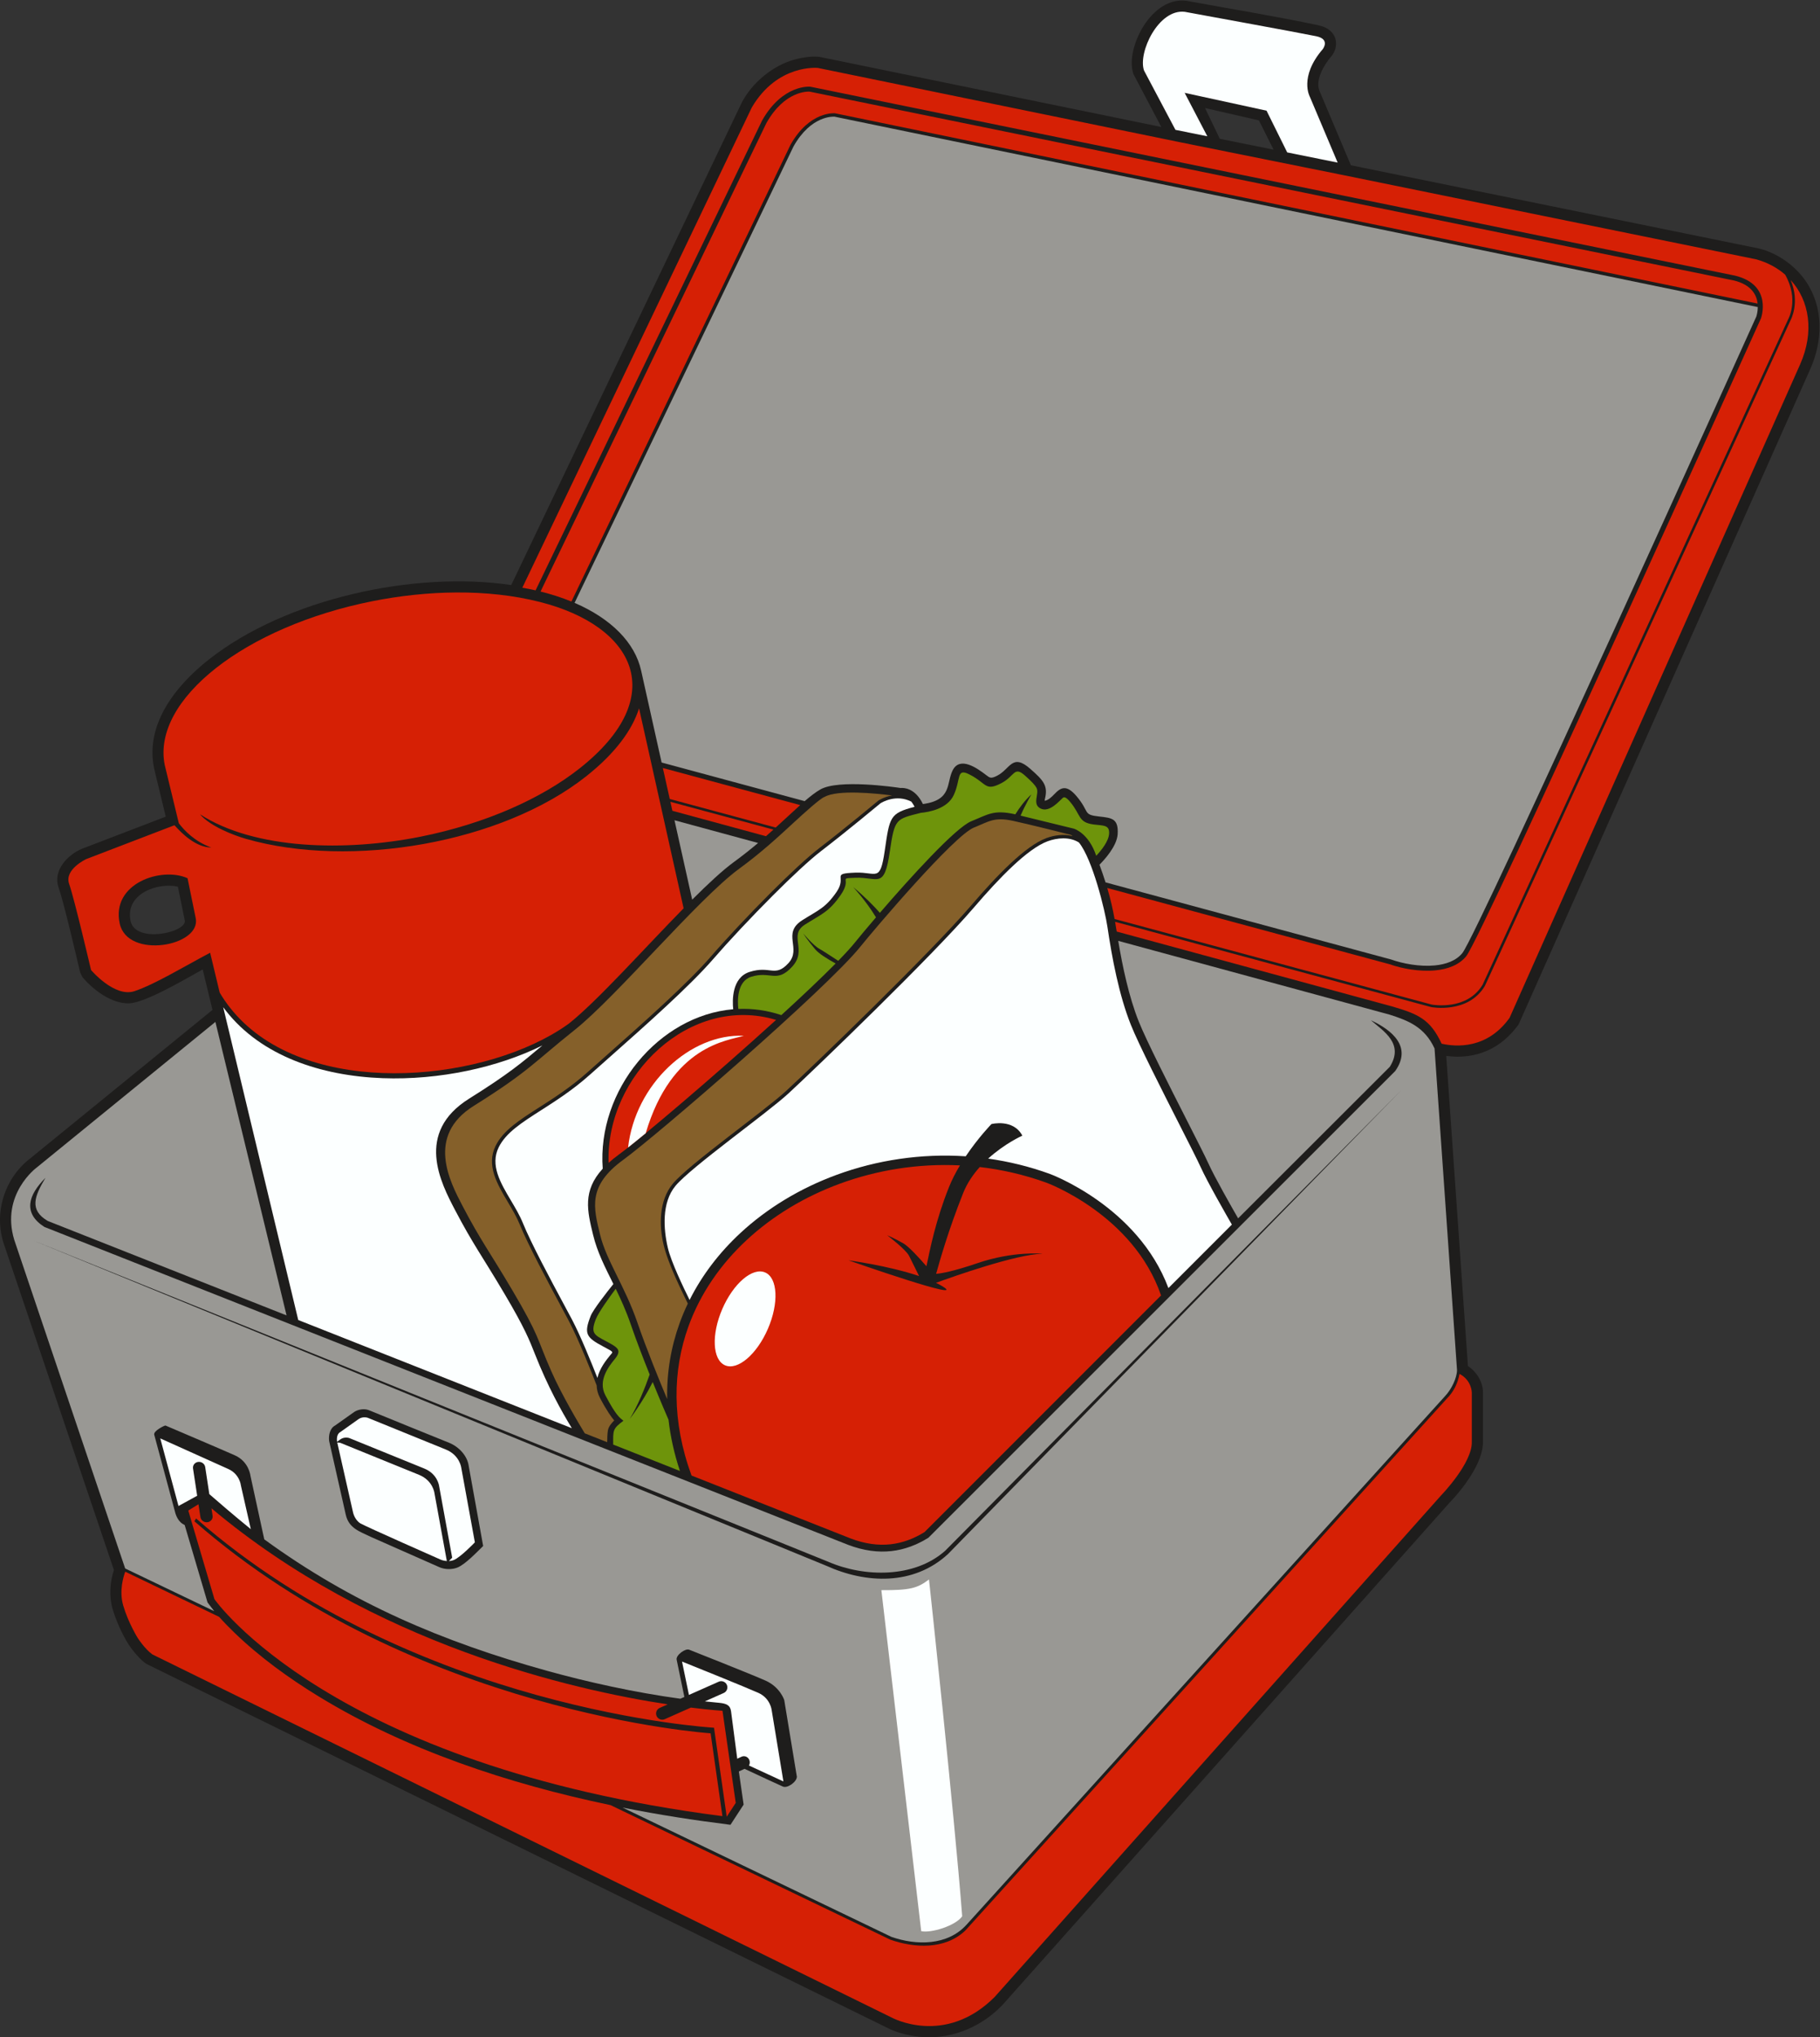 <?xml version="1.0" encoding="UTF-8" standalone="no"?>
<svg
   xmlns:dc="http://purl.org/dc/elements/1.1/"
   xmlns:cc="http://creativecommons.org/ns#"
   xmlns:rdf="http://www.w3.org/1999/02/22-rdf-syntax-ns#"
   xmlns:svg="http://www.w3.org/2000/svg"
   xmlns="http://www.w3.org/2000/svg"
   viewBox="0 0 743.987 832.493"
   height="832.493"
   width="743.987"
   xml:space="preserve"
   id="svg2"
   version="1.1"><rect x="0" y="0" width="743.987" height="832.493" fill="#333333" stroke="none"/><defs
     id="defs6" /><g
     transform="matrix(1.333,0,0,-1.333,0,832.493)"
     id="g10"><g
       transform="scale(0.1)"
       id="g12"><path
         id="path14"
         style="fill:#1e1d1c;fill-opacity:1;fill-rule:evenodd;stroke:none"
         d="m 651.609,3149.43 -30,124.01 C 571.602,3246 446.371,3170.89 395.137,3169.55 c -53.024,-1.38 -109.407,41.37 -142.106,80.12 l -7.168,14.28 c -10.883,46.54 -50.453,216.03 -66.054,260.23 -18.875,53.47 28.515,101.04 71.57,119.23 l 256.902,98.48 -32.968,136.28 c -36.411,140.77 61.566,263.94 165.734,345.91 236.371,185.99 629.683,271.87 926.713,227.7 l 707.55,1480.23 c 30.21,56.84 87.89,106.66 150.01,127.29 23.75,7.88 63.27,15.37 88.12,11.54 l 1047.89,-214.87 -85.29,161.78 c -15.13,43.23 3.91,101.42 25.76,139.36 27.73,48.19 76.25,93.18 135.91,85.83 134.65,-24.78 272.45,-46.98 406.13,-75.34 59.55,-12.64 64.36,-65.29 38.56,-95.29 -22.21,-25.81 -51.43,-74.69 -34.85,-108.43 l 95.16,-225.25 1251.73,-255.25 c 56.26,-13.65 111.71,-52.98 144.29,-101.62 54.13,-80.83 51.15,-181.35 12.65,-267.92 L 4657.14,3105.16 c -53.44,-74.78 -131.39,-108.92 -222.03,-96.73 l 66.49,-950.62 c 26.88,-18.24 46.13,-48.35 46.13,-81.48 v -149.4 c 2,-63.41 -61.23,-145.72 -103.91,-189.7 L 3075.2,100.156 C 3013.42,34.836 2924.69,-4.473 2833.78,0.41 2797.7,2.352 2751.21,12.539 2718.77,30.086 L 449.645,1144.25 c -18.266,10.96 -44.149,42.52 -55.946,61.09 -19.926,31.38 -38.351,73.41 -48.687,108.73 -10.508,35.89 -8.254,81.44 4.359,118.27 l -338.34,1002 c -29.953,93.47 2.527,197.95 79.984,258.48 l 560.593,456.61 z m 3043.741,2764.68 45.36,-94.35 164.94,-33.3 -45.05,89.79 -165.25,37.86 z M 545.52,3527.14 c -59.45,14.06 -163.407,-20.46 -145,-105.55 15.144,-70.02 173.668,-34.52 166.125,2.33 l -21.125,103.22 v 0" /><path
         id="path16"
         style="fill:#d62005;fill-opacity:1;fill-rule:evenodd;stroke:none"
         d="m 2120.67,1722.03 488.04,-192.92 c 44.45,-16.84 85.06,-21.94 122.62,-17.76 37.12,4.12 71.46,17.35 103.74,37.28 l 725.49,725.49 c -85.08,248.15 -351.07,345.45 -351.84,345.74 -67.12,24.26 -135.65,39.99 -204.13,47.91 -20.46,-22.76 -38.85,-49.5 -51.04,-80.13 -46.24,-116.19 -72.16,-209.41 -82.82,-247.29 15.53,1.21 51.89,7.19 126.91,32.79 109.87,37.5 199.35,28.95 199.35,28.95 -82.81,-2.27 -275.13,-70.54 -326.6,-89.33 6.65,-3.23 12.91,-6.56 18.7,-10.02 88.16,-52.63 -286.86,78.96 -286.86,78.96 0,0 121.21,-16.06 216.29,-48.16 -9.74,19.68 -24.43,49.33 -30.75,61.98 -9.87,19.73 -67.11,63.15 -67.11,63.15 0,0 21.72,-9.21 48.69,-24.35 17.42,-9.76 50.47,-46.15 71.71,-70.71 11.37,54.29 28.67,141.45 69.08,242.45 9.2,23.02 20.97,45.58 33.67,66.71 -127.64,6.27 -253.6,-13.98 -368.37,-56.13 -107.8,-39.59 -205.67,-98.47 -285.69,-172.75 -79.83,-74.1 -141.93,-163.54 -178.42,-264.44 -48.73,-134.72 -51.86,-290.24 9.34,-457.42 v 0" /><path
         id="path18"
         style="fill:#fcffff;fill-opacity:1;fill-rule:evenodd;stroke:none"
         d="m 2114.73,2260.27 c 38.42,76.59 91.44,145.44 155.34,204.76 82.88,76.94 184.07,137.86 295.42,178.74 123.18,45.24 258.89,66 396.07,56.89 38.69,57.54 78.84,98.83 78.84,98.83 0,0 67.11,17.11 94.74,-35.53 0,0 -53.57,-23.8 -104.81,-70.37 63.24,-8.86 126.4,-24.23 188.4,-46.65 l 0.16,-0.06 c 0.8,-0.3 270,-98.77 364.22,-350.2 l 194.6,194.59 c -14.12,24.43 -75.32,130.85 -96.37,177.64 -8.42,18.7 -33.18,67.43 -63.21,126.53 -54.49,107.2 -126.24,248.4 -150.16,308.2 -36.45,91.13 -57.97,205.82 -71.88,300.36 -7.48,50.85 -45.45,206.49 -87.34,258.56 -28.83,18.37 -67.29,14.38 -96.17,3.75 -61.74,-22.75 -149.06,-113.32 -225.46,-202.44 -127.61,-148.87 -484.85,-492.65 -568.87,-570.2 -66.14,-61.06 -299.01,-225.97 -346.88,-283.71 -42.44,-51.17 -36.98,-131.95 -23.28,-190.23 10.02,-43.07 48.96,-123.91 66.64,-159.46 z m -282.65,-238.99 c 6.87,29.81 26.85,54.42 38.72,69.06 9.35,11.52 13.9,8.7 -21.17,27.38 -51.91,27.67 -59.69,38.79 -38.24,93.65 7.54,19.33 50.51,73.92 69.65,97.74 -25.4,51.38 -49.05,96.43 -62.36,151.19 -17.7,72.81 -32.64,134.36 29.66,202.36 -17.85,241.02 172.75,469.71 400.14,488.77 -2.85,27.69 -4.21,97.07 50.35,114.48 63.74,20.34 77.7,-18.11 118.95,26.79 41.37,45.02 -20.89,91.31 42.36,131.56 47.99,30.53 71.17,36.93 105.62,87.29 32.78,47.9 -19.85,55.65 57.52,58.68 65.23,2.56 75.47,-31.52 89.87,66.97 15.24,104.15 15.23,114.82 91.65,134.81 -3.48,6.56 -6.82,11.75 -10.02,15.85 -46.69,23.92 -90.11,-2.16 -94.62,-5.01 -4.45,-3.71 -104.18,-86.7 -181.6,-146.06 -36,-27.59 -90.94,-79.1 -148,-136.16 -67.34,-67.34 -137.42,-142.21 -182.81,-194.69 -72.21,-83.5 -209.8,-205.37 -323.92,-306.48 -17.52,-15.53 -34.47,-30.55 -55.51,-49.28 -51.91,-46.27 -103.59,-79.29 -148.84,-108.22 -59.8,-38.22 -108.25,-69.18 -130.21,-113.85 -26.79,-54.46 5.53,-108.94 37.63,-163.03 13.48,-22.73 26.93,-45.38 36.21,-68.22 25.72,-63.22 86.59,-176.58 127.33,-252.48 9.08,-16.91 17.17,-31.96 23.77,-44.43 25.88,-48.91 60.66,-134.94 77.87,-178.67 v 0" /><path
         id="path20"
         style="fill:#85602a;fill-opacity:1;fill-rule:evenodd;stroke:none"
         d="m 2045.97,1956.35 c -1.6,82.41 12.02,160.49 38.22,232.94 7.38,20.42 15.77,40.38 25.1,59.86 -14.97,31.78 -59.36,117.48 -74.47,181.09 -13.65,57.15 -14.66,134.43 28.45,186.42 49.07,59.17 281.04,223.05 347.87,284.73 83.77,77.33 440.68,420.77 568.01,569.31 77.92,90.9 165.79,181.88 229.81,205.47 24.03,8.85 53.72,13.09 80.43,6.08 -2.34,1.86 -4.14,3.06 -5.17,3.67 -12.8,3.26 -120.65,30.69 -177.32,43.01 -58.29,12.67 -73.44,-1.83 -120.19,-20.52 -61.28,-24.51 -304.74,-311.03 -348.37,-365.27 -104.57,-130.02 -625.08,-579.14 -727.03,-653.28 -109.98,-79.99 -91.17,-146.58 -70.98,-229.82 19.05,-78.49 76.24,-158.25 114.24,-268.8 27.53,-80.1 66.52,-175.63 91.4,-234.89 z m -252.73,-104.89 68.79,-27.19 c 0.1,11.1 0.54,26.32 2.14,35.91 2.02,12.13 12.14,23.7 19.46,30.68 -8.17,9.56 -22.88,29.61 -43.53,68.8 -7.04,13.36 -10.09,26.39 -10.4,38.82 -11.79,30.48 -54.52,139.41 -84.78,196.57 -6.38,12.06 -14.55,27.27 -23.73,44.36 -40.87,76.13 -101.92,189.83 -127.82,253.49 -8.99,22.13 -22.24,44.45 -35.52,66.83 -33.53,56.51 -67.29,113.42 -37.99,172.98 23.26,47.33 72.82,78.99 133.99,118.09 44.84,28.66 96.04,61.39 147.48,107.23 14.06,12.52 34.43,30.56 55.55,49.28 113.87,100.87 251.14,222.48 322.93,305.5 45.71,52.83 115.99,127.95 183.31,195.27 57.27,57.26 112.56,109.07 149.06,137.06 78.8,60.41 181.12,145.66 181.41,145.91 l 0.55,0.39 c 0.09,0.06 16.86,11.23 41.47,15.4 -50.71,6.5 -167.13,18.26 -206.86,-4.44 -12.01,-3.2 -65.87,-52.11 -95.09,-79.12 -44.79,-41.4 -99.44,-91.94 -166.9,-141.12 -124.42,-90.73 -375.82,-391.77 -504.81,-494.45 -125.34,-99.76 -140.23,-126.88 -309.14,-232.46 -146.92,-91.82 -73.85,-231.32 -33.91,-307.55 54.14,-103.53 83.08,-140.54 151.45,-256.23 86.01,-145.56 74.94,-146.89 120.46,-250.08 31.59,-71.62 83.53,-158.87 102.43,-189.93 v 0" /><path
         id="path22"
         style="fill:#6e940b;fill-opacity:1;fill-rule:evenodd;stroke:none"
         d="m 2396.09,3133.5 c 64.51,58.94 123,114.17 166.51,158.21 -26.69,14.72 -52.17,30.83 -62.75,43.52 -26.32,31.59 -36.84,48.69 -36.84,48.69 0,0 30.92,-36.84 50,-47.37 7.95,-4.39 32.13,-19.97 57.62,-36.66 21.84,22.38 39.39,41.54 51.35,56.41 11.62,14.44 34.9,42.45 64.38,76.88 -30.57,50.73 -70.06,92.86 -70.06,92.86 35.97,-29.85 62.82,-57.17 81.97,-78.99 91.85,106.54 232.09,261.43 280.62,280.85 50.74,20.29 67.09,35.8 132.46,21.59 l 2.3,-0.57 c 13.08,21 29.64,43.29 49.38,61.34 0,0 -19.66,-33.49 -33.26,-65.28 l 163.2,-39.9 c 0.14,-0.08 45.21,-12.62 68.79,-83.16 16.93,18.01 38,44.7 39.49,67.71 1.79,27.79 -18.26,24.33 -47.81,28.28 -47.93,6.38 -38.05,29.12 -71.54,69.04 -13.06,15.58 -18.59,15.91 -22.94,12.25 -9.51,-7.97 -40.67,-46.67 -68.47,-32.14 -25.68,13.42 -2.96,44.96 -11.44,62.16 -4.58,9.3 -15.53,20.7 -36.55,39.24 -33.1,29.21 -30.97,-2.96 -72.15,-24.21 -50.44,-26.03 -43.5,-0.02 -98.72,27.58 -39.01,19.5 -24.7,-15.15 -46.63,-63.42 -19.56,-43.03 -76.97,-52.59 -101.15,-54.89 -76.68,-19.48 -80.2,-16.8 -95.1,-118.6 -17.16,-117.32 -35.9,-77.71 -104.86,-80.41 -57.35,-2.24 -9.26,0.58 -45.12,-51.84 -36.54,-53.42 -59.98,-59.73 -110.18,-91.67 -52.14,-33.18 8.54,-77 -39.21,-128.97 -48.13,-52.38 -66.04,-12.04 -125.8,-31.11 -44.12,-14.08 -42.04,-74.69 -39.42,-98.54 43.2,1.76 87.55,-4.07 131.93,-18.88 z M 1880.42,1817 l 204.72,-80.93 c -17.83,53.59 -29.3,105.99 -35,156.95 -3.81,8.76 -24.12,55.69 -48.51,115.6 -31.13,-62.35 -70.24,-112.92 -70.24,-112.92 25.41,42.84 45.4,91.78 60.9,136.02 -19.63,48.91 -40.81,103.76 -57.63,152.69 -14.51,42.22 -30.69,77.7 -46.51,110.21 -16.97,-22.82 -52.68,-72.06 -60.86,-93.06 -16.91,-43.36 -5.35,-48.27 30.98,-67.65 37.07,-19.76 49.71,-26.88 26.78,-55.15 -16.93,-20.87 -52.69,-64.96 -28.69,-110.55 32.67,-61.99 43.72,-68.7 55.47,-78.25 -33.2,-24.9 -31.6,-28.41 -31.41,-72.96 v 0" /><path
         id="path24"
         style="fill:#d62005;fill-opacity:1;fill-rule:evenodd;stroke:none"
         d="m 1866.34,2680.51 c 9.52,8.65 20.34,17.43 32.63,26.37 63.22,45.97 293.65,241.6 480.95,411.89 -263.1,79.21 -522.5,-169.02 -513.58,-438.26 v 0" /><path
         id="path26"
         style="fill:#fcffff;fill-opacity:1;fill-rule:evenodd;stroke:none"
         d="M 684.504,3157.65 914.605,2198.79 1753.69,1867.1 c -31.64,51.79 -73.97,127.82 -112.59,225.84 -17.89,45.39 -32.14,81.54 -93.37,185.17 -68.69,116.25 -97.16,152.59 -152.06,257.46 -43.93,83.85 -124.29,237.27 43.26,341.99 122.18,76.35 163.45,111.62 224.39,162.99 -135.63,-67.51 -316.09,-106.79 -490,-100.39 -189.66,7 -371.804,68.28 -480.371,206.38 -2.859,3.65 -5.683,7.35 -8.445,11.11 v 0" /><path
         id="path28"
         style="fill:#d62005;fill-opacity:1;fill-rule:evenodd;stroke:none"
         d="m 1959.77,4073.86 c -21.26,-67.03 -73.18,-137.81 -161.66,-207.94 -260.48,-206.44 -722.99,-283.79 -1042.989,-192.35 -41.055,11.73 -111.742,39.77 -141.785,75.51 167.957,-108.86 446.854,-114.34 675.864,-68.74 199.7,39.92 372.07,117.34 489.29,210.25 278.4,220.65 167.71,435.33 -121.9,509.14 -164.54,41.93 -349.52,35.33 -513.73,2.75 -391.805,-77.75 -677.348,-302.42 -637.778,-501.84 0.93,-4.69 2.09,-9.31 3.359,-13.89 l 39.954,-165.15 c 15.929,-21.17 48.429,-56.15 99.558,-74.35 -46.598,0.38 -88.812,41.37 -112.871,68.28 L 264.711,3611.88 c 0,0 -68.426,-31.58 -52.637,-76.31 15.793,-44.75 67.11,-263.83 67.11,-263.83 0,0 71.984,-85.27 133.328,-64.83 61.34,20.45 151.133,74.96 231.914,117.76 l 29.347,-122.3 c 9.594,-16.22 20.145,-31.58 31.555,-46.08 105.371,-134.04 283.133,-193.57 468.552,-200.39 186.12,-6.87 379.69,39.3 515.85,116.5 19.66,11.14 38.14,22.95 55.22,35.35 l 0.65,0.52 c 86.74,69.05 228.46,227.89 350.8,352.57 l -136.63,613.02 z M 575.137,3553.09 600.168,3430.78 c 17.664,-86.3 -209.145,-127.21 -233.094,-16.42 -26.687,123.44 128.832,174.74 208.063,138.73 v 0" /><path
         id="path30"
         style="fill:#999894;fill-opacity:1;fill-rule:evenodd;stroke:none"
         d="m 1762.02,4397.18 c 111.83,-48.22 185.43,-121.84 204.27,-208.3 l 62.67,-281.09 438.69,-118.41 c 17.73,15.27 33.62,27.56 48.05,35.81 55.8,31.91 226.19,7.48 246.08,4.49 9.62,0.91 44.46,0.43 68.52,-49.22 89.82,12.22 71.41,63.87 91.02,103.09 22.27,44.53 74.74,7.49 103.35,-14.63 10.83,-8.37 14.51,-11.22 33.66,-1.34 40.19,20.74 45.63,69.86 101.55,20.51 39.5,-34.85 54.35,-50.8 44.89,-90.47 -0.73,-3.08 -1.03,-5.42 -0.96,-7.08 10.23,1.34 20.82,11.1 28.46,19.17 l 0.03,-0.02 c 19.82,20.94 37.26,32.87 69.75,-5.88 41.11,-49.01 17.3,-55.97 69.43,-61.6 38.17,-4.13 59.06,-6.39 55.97,-54.23 -2.36,-36.66 -40.23,-77.98 -55.7,-93.42 7.25,-19.81 13.35,-37.71 18.56,-54.22 L 4265.95,3304 c 36.01,-12.8 87.85,-22.7 134.32,-18.22 34.05,3.29 65.08,14.32 84.17,37.71 47.04,57.66 894.04,1934.71 901.46,1951.15 0.68,1.97 4.52,13.82 4.65,29.28 L 2559.4,5887.55 c -3.83,0.31 -72.29,4.46 -126.1,-91.47 l -671.28,-1398.9 v 0" /><path
         id="path32"
         style="fill:#d62005;fill-opacity:1;fill-rule:evenodd;stroke:none"
         d="m 4420.94,3045.86 c 43.55,-9.86 139.27,-17.52 208.36,79.2 l 890.82,2002.69 c 44.49,100.03 28.84,196.17 -28.84,259.16 28.95,-68.67 1.01,-121.17 -0.6,-124.08 l -937,-2039.8 c -51.41,-86.6 -164.27,-65.08 -164.6,-65.03 l -969.54,261.51 c 1.72,-9.86 3.36,-19.76 5.02,-29.94 l 844.51,-229.47 c 80.03,-23.42 117.04,-39.24 151.87,-114.24 z M 608.633,1633.97 l -31.254,-19.2 80.262,-271.72 c 0,0 353.979,-510.237 1557.799,-665.132 l -36.22,253.937 c 0,0 -910.27,60.536 -1583.103,650.025 l 5.215,8.55 C 1274.17,1000.94 2189.65,948.965 2189.65,948.965 l 38.91,-272.785 h 0.05 l 27.63,42.394 -40.64,282.376 c 0,0 -35.27,2.04 -96.96,9.76 l -80.09,-35.565 c -9.56,-4.219 -20.75,0.109 -24.98,9.668 -4.22,9.562 0.1,20.737 9.67,24.977 l 24.33,10.8 C 1757.24,1064.81 1145,1203.57 648.512,1621.63 l 3.429,-22.58 c 1.497,-9.95 -5.652,-18.97 -15.961,-20.16 -10.312,-1.18 -19.886,5.91 -21.378,15.86 l -5.969,39.22 z m -224.59,-206.68 c -5.137,-13.81 -19.34,-58.7 -6.195,-103.61 15.789,-53.95 44.742,-100 44.742,-100 0,0 21.055,-32.9 44.738,-50 L 2734.5,60.488 c 0,0 163.17,-89.473 315.8,63.164 L 4418.76,1660.54 c 0,0 97.37,100 94.75,165.79 v 150 c 0,0 -0.01,37.56 -37.7,57.26 -1.29,-6.97 -3.1,-14.18 -5.54,-21.46 -6.1,-18.14 -16.2,-36.74 -32.2,-53.07 L 2960.59,327.578 c -63.19,-60.293 -157.6,-53.859 -230.34,-28.312 L 1872.43,711.688 C 1558.29,777.207 1244.07,881.883 977.09,1045 c -91.77,56.07 -181.762,121.37 -259.215,196.27 -15.809,15.28 -31.277,31.14 -45.961,47.61 l -287.851,138.39 -0.02,0.02 z m 1273.597,3004.6 c 33.86,-8.37 65.52,-18.67 94.71,-30.64 l 671.78,1399.96 c 58.65,104.55 136.08,96.83 136.31,96.82 L 5390,5314.73 c -2.91,26.09 -18.54,57.56 -72.84,70.75 L 2483.13,5964.3 c -5.69,0.39 -76.59,3.33 -132.77,-96.16 L 1657.64,4431.89 Z m 3816.72,971.51 c -24.13,20.96 -53.76,37.03 -88,46.72 l -1268.15,258.58 -492.68,99.18 -1117.34,229.1 c 0,0 -123.69,13.16 -202.64,-121.06 L 1601.79,4443.64 c 13.85,-2.42 27.39,-5.14 40.62,-8.14 l 694.56,1440.09 c 63.37,112.21 147.44,103.9 147.67,103.88 l 0.97,-0.15 2835.05,-579.02 c 116.91,-28.33 79.71,-130.66 79.61,-130.96 l -0.24,-0.59 c -2.45,-5.44 -855.23,-1895.44 -903.7,-1954.86 -22.02,-26.98 -56.8,-39.61 -94.63,-43.26 -48.79,-4.7 -102.97,5.56 -140.61,18.89 l -865.5,233.6 c 10.7,-36.1 17.12,-65.69 22.43,-95.04 l 972.59,-262.34 c 4.62,-0.84 108.64,-18.79 156.23,61.21 l 936.86,2039.5 c 0.11,0.19 34.26,60.44 -9.34,136.95 z m -3441.64,-1512.44 21.17,-94.94 324.84,-87.62 c 13.09,11.87 25.46,23.3 37.15,34.1 13.52,12.51 26.16,24.2 38.01,34.79 l -421.17,113.67 z m 23.1,-103.62 6.14,-27.54 286.96,-77.97 c 7.84,6.86 15.46,13.64 22.85,20.29 l -315.95,85.22 v 0" /><path
         id="path34"
         style="fill:#999894;fill-opacity:1;fill-rule:evenodd;stroke:none"
         d="m 660.547,3112.59 -548.5,-446.77 c 0,0 -110.524,-81.57 -68.418,-221.05 l 340.234,-1007.62 273,-130.82 -20.398,26.58 -70.121,237.4 c -3.082,1.71 -5.364,3.02 -6.637,3.82 -17.934,11.35 -23.062,36.89 -23.062,36.89 l -63.598,235.84 c -3.887,12.03 33.016,29.6 34.426,28.51 3.992,-1.8 169.789,-72.19 212.765,-91.37 42.985,-19.19 47.606,-61.71 47.606,-61.71 l 42.57,-195.83 C 1078,1331.47 1354.38,1213.29 1677.73,1123.43 c 123.64,-34.37 269.64,-66.68 408.72,-85.58 l 12.28,5.45 -23.69,114.43 c -2.59,13.89 27.03,35.3 38.46,30.4 0,0 189.28,-74.73 234.22,-94.78 44.94,-20.06 57.28,-59.53 57.28,-59.53 l 38.7,-234.945 c 0.05,-15.496 -28.54,-36.531 -42.91,-30.281 -14.37,6.25 -57.27,26.297 -117.52,54.367 l -17.47,-8.125 14.63,-101.594 -40.33,-61.875 c -111.18,14.004 -217.43,30.254 -330.82,52.813 L 2733.5,307.918 c 76.32,-26.777 172.06,-27.363 230.5,37.18 L 4431.5,1965.54 c 19.57,20.78 36.1,54.91 36.7,79.33 l -68.98,986.33 c -30.27,65.74 -80.19,85.25 -137.52,103.64 l -832.45,226.2 c 13.04,-78.15 32.5,-171.2 63.07,-247.63 23.48,-58.68 94.97,-199.34 149.24,-306.14 30.29,-59.59 55.26,-108.72 63.72,-127.56 19.35,-42.99 72.98,-136.93 91.61,-169.25 l 465.1,464.44 c 44.66,71.19 -18.97,108.93 -57.92,142.78 65.36,-30.51 126.9,-81.33 74.56,-155.67 L 2847.25,1531.46 c -35.16,-21.91 -72.74,-36.46 -113.61,-41 -40.81,-4.53 -84.7,0.93 -132.49,19.04 L 135.98,2484.2 c -32.773,20.93 -45.586,45.08 -42.972,71.71 2.488,25.18 19.387,51.56 46.43,78.74 -33.954,-56.64 -50.282,-98.39 6.839,-132.14 l 732.524,-289.57 -218.254,899.65 z m 1407.883,618.2 54.27,-243.4 c 48.71,48.68 93.29,90.17 128.64,115.94 26.37,19.23 50.81,38.72 73.46,57.8 l -256.37,69.66 z m -1041.01,-1855.51 58.31,41.34 c 12.59,8.46 31.85,11.34 45.81,5.67 85.83,-35.02 159.71,-65.16 245.68,-99.81 29.48,-11.89 56.31,-39.61 60.31,-71.95 L 1481.68,1506 c -20.07,-19.43 -54.9,-56.25 -78.77,-65.94 -17.27,-7.01 -40.12,-6.28 -57.07,1.73 l -208.89,92.34 c -34.43,16.61 -67.2,26.16 -76.66,68.12 l -51,226 c -1.85,16.69 2.03,38.39 18.13,47.03 v 0" /><path
         id="path36"
         style="fill:#1e1d1c;fill-opacity:1;fill-rule:nonzero;stroke:none"
         d="M 99.91,2443.48 2539.55,1457.88 c 110.88,-48.13 264.28,-50.67 358.97,33.55 L 4298.43,2904.46 2907.39,1481.59 c -105.53,-97.46 -251.87,-91.15 -373.17,-36.23 L 99.91,2443.48 v 0" /><path
         id="path38"
         style="fill:#fcffff;fill-opacity:1;fill-rule:evenodd;stroke:none"
         d="m 1100.01,1895.34 -57.54,-40.8 c 0,0 -11.53,-5.13 -8.97,-28.18 l 0.15,-0.65 10.8,7.66 c 12.61,8.45 26.56,3.64 26.56,3.64 0,0 188.66,-76.78 229.89,-93.4 41.24,-16.62 45.67,-53.47 45.67,-53.47 l 40.13,-220.02 c 0,0 -4.04,-4.22 -10.21,-10.28 4.92,0.24 10.17,1.2 15.44,3.33 20.49,8.33 64.33,54.06 64.33,54.06 l -41.77,229.04 c 0,0 -4.61,38.35 -47.54,55.64 -42.92,17.31 -239.29,97.22 -239.29,97.22 0,0 -14.52,5.02 -27.65,-3.79 z m 991.53,-743.55 21.17,-102.28 91.31,40.54 c 9.57,4.23 20.75,-0.1 24.98,-9.66 4.23,-9.56 -0.1,-20.75 -9.66,-24.97 l -57.75,-25.65 44.36,-4.51 c 20.53,-2.09 33.37,-6.55 35.91,-25.916 l 18.99,-145.387 13.08,6.09 c 9.13,4.23 19.8,-0.098 23.84,-9.656 2.44,-5.793 1.88,-12.188 -0.96,-17.266 47.4,-22.039 91.67,-42.422 105.64,-48.84 l -36.09,219.145 c -0.01,0.09 -3.91,35.96 -40.98,52.52 -39.62,17.68 -200.45,82.41 -233.84,95.84 z m -1600.024,684.11 55.871,-207.2 57.281,31.36 -12.719,83.62 c -1.496,9.94 5.656,18.98 15.965,20.16 10.309,1.18 19.883,-5.92 21.379,-15.86 l 12.609,-82.9 c 15.625,-13.61 74.465,-64.81 127.258,-107.44 l -30.281,133.24 -0.289,1.59 c -0.012,0.09 -3.707,34.08 -38.82,49.76 -40.637,18.13 -163,73.28 -208.254,93.67 z m 3610.584,3910.92 -85.31,201.95 c 0,0 -34,60.36 39.69,145.88 0,0 23.68,30.26 -19.74,39.48 -43.42,9.21 -403.2,74.85 -403.2,74.85 -80.76,9.95 -144.49,-124.86 -125.21,-179.93 l 96.36,-181.84 97.75,-19.73 -69.51,133.16 251.11,-54.66 63.42,-127.95 154.64,-31.21 z m -3067.88,-3923.63 48.6,-214.89 c 0,0 5.13,-23.07 23.06,-33.31 17.94,-10.26 245.04,-110.54 245.04,-110.54 0,0 8.19,-3.82 19.39,-4.56 l -38.08,208.81 c 0,0 -4.62,38.4 -47.6,55.72 -42.98,17.33 -239.63,97.36 -239.63,97.36 0,0 -4.51,1.56 -10.78,1.41 v 0" /><path
         id="path40"
         style="fill:#fcffff;fill-opacity:1;fill-rule:evenodd;stroke:none"
         d="M 2702.84,1370.68 2825.02,325.313 c 30.12,-6.524 105.21,16.25 125.7,45.644 -25.08,324.051 -101.83,1032.483 -101.83,1032.483 -35.94,-27.19 -58.25,-33.08 -146.05,-32.76 z m -722.68,1400.7 c 80.07,270.05 252.05,283.76 301.04,298.76 -164.34,7.52 -333.26,-148.5 -355.07,-342.5 14.92,11.77 33.17,26.56 54.03,43.74 z m 366.28,-426.84 c 38.65,-16.7 42.48,-93.95 8.54,-172.53 -33.94,-78.58 -92.8,-128.76 -131.46,-112.06 -38.66,16.7 -42.48,93.94 -8.54,172.53 33.94,78.58 92.79,128.76 131.46,112.06 v 0" /></g></g></svg>